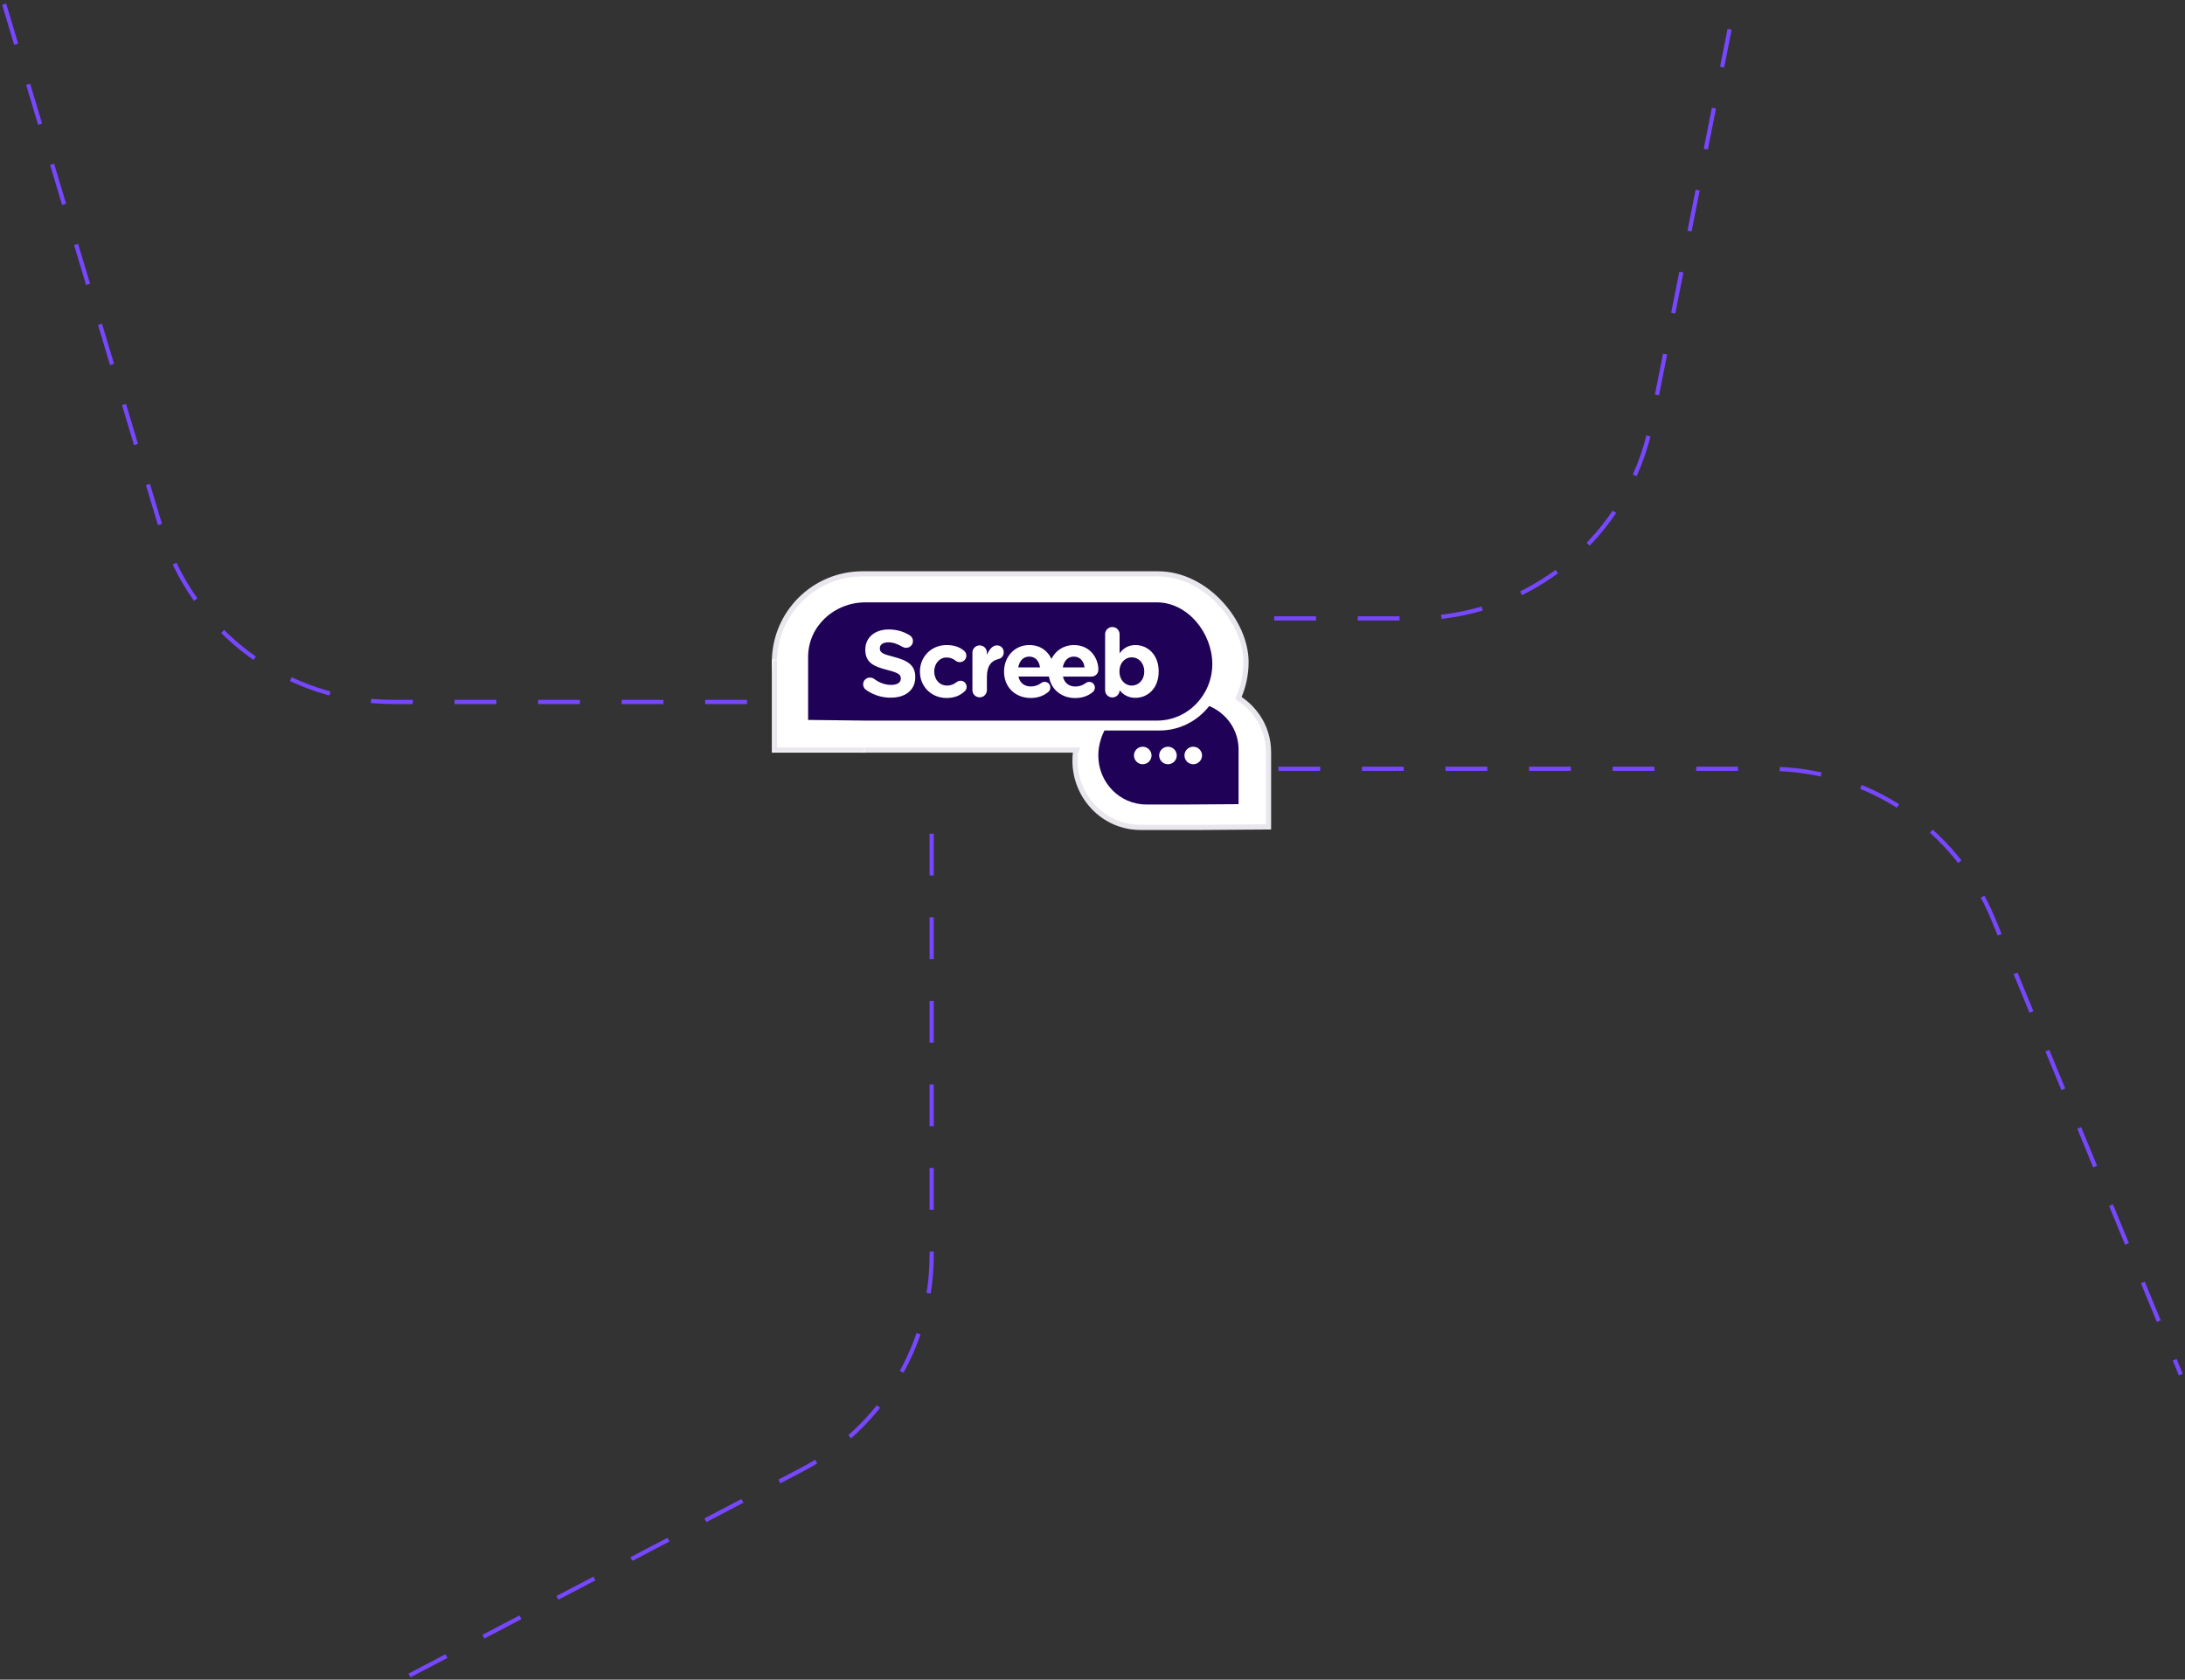 <svg width="523" height="402" viewBox="0 0 523 402" fill="none" xmlns="http://www.w3.org/2000/svg">
<rect x="0" y="0" width="523" height="402" fill="#333333" stroke="none"/>
<path d="M1 1L38.615 126.636C45.965 151.184 68.553 168 94.179 168L240 168" stroke="#7747FF" stroke-dasharray="10 10"/>
<path d="M265 148H338.376C366.051 148 389.871 128.447 395.264 101.302L414 7" stroke="#7747FF" stroke-dasharray="10 10"/>
<path d="M286 184L423.439 184C446.94 184 468.119 198.181 477.069 219.911L522 329" stroke="#7747FF" stroke-dasharray="10 10"/>
<path d="M98 401L191.935 351.744C211.034 341.729 223 321.944 223 300.378L223 195" stroke="#7747FF" stroke-dasharray="10 10"/>
<path fill-rule="evenodd" clip-rule="evenodd" d="M292.79 166.986C293.338 166.421 293.829 165.857 294.301 165.255C300.153 167.72 304.268 173.346 304.249 180.045V198.523L287.655 198.636H272.968C263.888 198.636 256.695 191.109 256.695 182.04C256.695 179.104 257.45 176.169 258.772 173.553H277.442C283.257 173.553 288.713 171.201 292.79 166.986Z" fill="white"/>
<path d="M294.485 166.013C299.896 168.477 303.647 173.776 303.629 180.043V197.907L287.651 198.016H272.968C264.246 198.016 257.316 190.783 257.315 182.04C257.315 179.335 257.982 176.622 259.159 174.174H277.442C283.429 174.174 289.045 171.75 293.236 167.417L293.235 167.416C293.682 166.955 294.092 166.494 294.485 166.013Z" stroke="#1F0157" stroke-opacity="0.1" stroke-width="1.24"/>
<rect x="185.37" y="137.345" width="112.879" height="42.175" rx="21.087" fill="white"/>
<rect x="185.37" y="137.345" width="112.879" height="42.175" rx="21.087" stroke="#E9E6EE" stroke-width="1.24"/>
<mask id="path-8-inside-1_537_4277" fill="white">
<path d="M184.75 157.812H207.078V180.14H184.75V157.812Z"/>
</mask>
<path d="M184.75 157.812H207.078V180.14H184.75V157.812Z" fill="white"/>
<path d="M184.75 180.14H183.51V181.38H184.75V180.14ZM207.078 180.14V178.899H184.75V180.14V181.38H207.078V180.14ZM184.75 180.14H185.99V157.812H184.75H183.51V180.14H184.75Z" fill="#1F0157" fill-opacity="0.1" mask="url(#path-8-inside-1_537_4277)"/>
<path d="M258.55 178.899L257.93 180.76L267.853 188.203L288.32 185.102L297.003 168.356L293.902 165.875L258.55 178.899Z" fill="white"/>
<path fill-rule="evenodd" clip-rule="evenodd" d="M288.373 170.198C288.759 169.799 289.106 169.401 289.439 168.976C293.571 170.716 296.476 174.688 296.463 179.417V192.463L284.748 192.542H274.379C267.968 192.542 262.891 187.228 262.891 180.826C262.891 178.753 263.424 176.681 264.357 174.834H277.537C281.643 174.834 285.494 173.174 288.373 170.198ZM273.513 182.911C274.699 182.911 275.632 181.955 275.632 180.799C275.632 179.67 274.686 178.713 273.513 178.713C272.353 178.713 271.42 179.67 271.42 180.799C271.42 181.955 272.353 182.911 273.513 182.911ZM279.55 182.911C280.736 182.911 281.669 181.955 281.669 180.799C281.669 179.67 280.736 178.713 279.55 178.713C278.391 178.713 277.457 179.67 277.457 180.799C277.457 181.955 278.391 182.911 279.55 182.911ZM285.601 182.911C286.787 182.911 287.72 181.955 287.72 180.799C287.72 179.67 286.774 178.713 285.601 178.713C284.441 178.713 283.508 179.67 283.508 180.799C283.508 181.955 284.441 182.911 285.601 182.911Z" fill="#1F0157"/>
<path fill-rule="evenodd" clip-rule="evenodd" d="M276.927 172.463C284.324 172.463 290.175 166.299 290.175 158.926C290.175 151.554 284.324 144.167 276.914 144.167H207.117C199.72 144.167 193.43 149.84 193.43 157.226V172.304L207.117 172.463H276.927ZM206.597 163.775C206.597 164.32 206.877 164.811 207.264 165.09C209.05 166.366 211.169 167.003 213.234 166.977C216.673 166.977 219.085 165.21 219.085 162.048V162.008C219.085 159.232 217.273 158.076 214.034 157.239C211.275 156.535 210.596 156.203 210.596 155.154V155.114C210.596 154.343 211.302 153.732 212.648 153.732C213.741 153.732 214.834 154.117 215.993 154.795C216.273 154.954 216.54 155.047 216.886 155.047C217.792 155.047 218.525 154.343 218.525 153.44C218.525 152.762 218.139 152.284 217.752 152.058C216.326 151.155 214.634 150.65 212.701 150.65C209.436 150.65 207.117 152.563 207.117 155.446V155.486C207.117 158.647 209.196 159.524 212.408 160.348C215.074 161.025 215.62 161.477 215.62 162.367V162.42C215.62 163.35 214.754 163.921 213.314 163.921C211.768 163.921 210.449 163.377 209.236 162.487C209.01 162.327 208.69 162.168 208.237 162.168C207.33 162.168 206.597 162.872 206.597 163.775ZM220.191 160.76V160.72C220.191 157.239 222.857 154.383 226.589 154.383C228.428 154.383 229.734 154.888 230.76 155.751C230.987 155.937 231.307 156.336 231.307 156.934C231.307 157.797 230.6 158.475 229.734 158.475C229.281 158.475 228.934 158.289 228.734 158.129C228.121 157.651 227.482 157.359 226.575 157.359C224.843 157.359 223.617 158.887 223.617 160.68V160.72C223.617 162.58 224.829 164.081 226.709 164.081C227.615 164.081 228.321 163.762 228.988 163.244C229.174 163.111 229.507 162.925 229.921 162.925C230.747 162.925 231.373 163.589 231.373 164.4C231.373 164.851 231.173 165.223 230.867 165.489C229.841 166.419 228.548 167.056 226.535 167.056C222.87 167.043 220.191 164.24 220.191 160.76ZM234.492 154.463C233.532 154.463 232.759 155.233 232.759 156.19V165.17C232.759 166.127 233.532 166.897 234.492 166.897C235.452 166.897 236.224 166.127 236.224 165.17V161.942C236.224 159.498 237.197 158.156 238.957 157.744C239.663 157.585 240.249 157.04 240.249 156.137C240.249 155.167 239.636 154.463 238.57 154.463C237.544 154.463 236.731 155.552 236.224 156.734V156.19C236.224 155.233 235.452 154.463 234.492 154.463ZM262.906 160.242C262.906 157.718 261.107 154.383 257.029 154.383C254.59 154.383 252.644 155.738 251.671 157.704C250.858 155.924 249.139 154.383 246.367 154.383C242.808 154.383 240.329 157.239 240.329 160.72V160.76C240.329 164.479 243.035 167.056 246.713 167.056C248.486 167.056 249.885 166.485 250.952 165.582C251.205 165.356 251.405 165.011 251.405 164.559C251.405 163.788 250.831 163.191 250.059 163.191C249.699 163.191 249.472 163.284 249.219 163.47C248.513 163.988 247.713 164.293 246.753 164.293C245.207 164.293 244.114 163.47 243.768 161.915H251.08C251.567 165.021 254.089 167.07 257.375 167.07C259.148 167.07 260.547 166.499 261.614 165.595C261.867 165.369 262.067 165.024 262.067 164.572C262.067 163.802 261.494 163.204 260.721 163.204C260.361 163.204 260.134 163.297 259.881 163.483C259.175 164.001 258.375 164.307 257.415 164.307C255.869 164.307 254.776 163.483 254.43 161.929H261.294C262.2 161.889 262.906 161.238 262.906 160.242ZM251.071 161.862L251.074 161.882C251.046 161.876 251.038 161.869 251.071 161.862ZM243.728 159.737C244.008 158.169 244.941 157.146 246.367 157.146C247.819 157.146 248.739 158.196 248.939 159.737H243.728ZM254.39 159.737C254.67 158.169 255.603 157.146 257.029 157.146C258.481 157.146 259.401 158.196 259.601 159.737H254.39ZM266.251 150.066C265.292 150.066 264.519 150.836 264.519 151.793V165.197C264.519 166.153 265.292 166.924 266.251 166.924C267.211 166.924 267.984 166.153 267.984 165.223V165.197C268.797 166.18 269.943 167.017 271.783 167.017C274.675 167.017 277.34 164.785 277.34 160.72V160.68C277.34 156.615 274.634 154.383 271.783 154.383C269.983 154.383 268.824 155.233 267.984 156.363V151.793C267.984 150.836 267.211 150.066 266.251 150.066ZM273.888 160.68V160.72C273.888 162.752 272.516 164.081 270.903 164.081C269.29 164.081 267.944 162.739 267.944 160.72V160.68C267.944 158.661 269.29 157.319 270.903 157.319C272.516 157.319 273.888 158.661 273.888 160.68Z" fill="#1F0157"/>
</svg>
